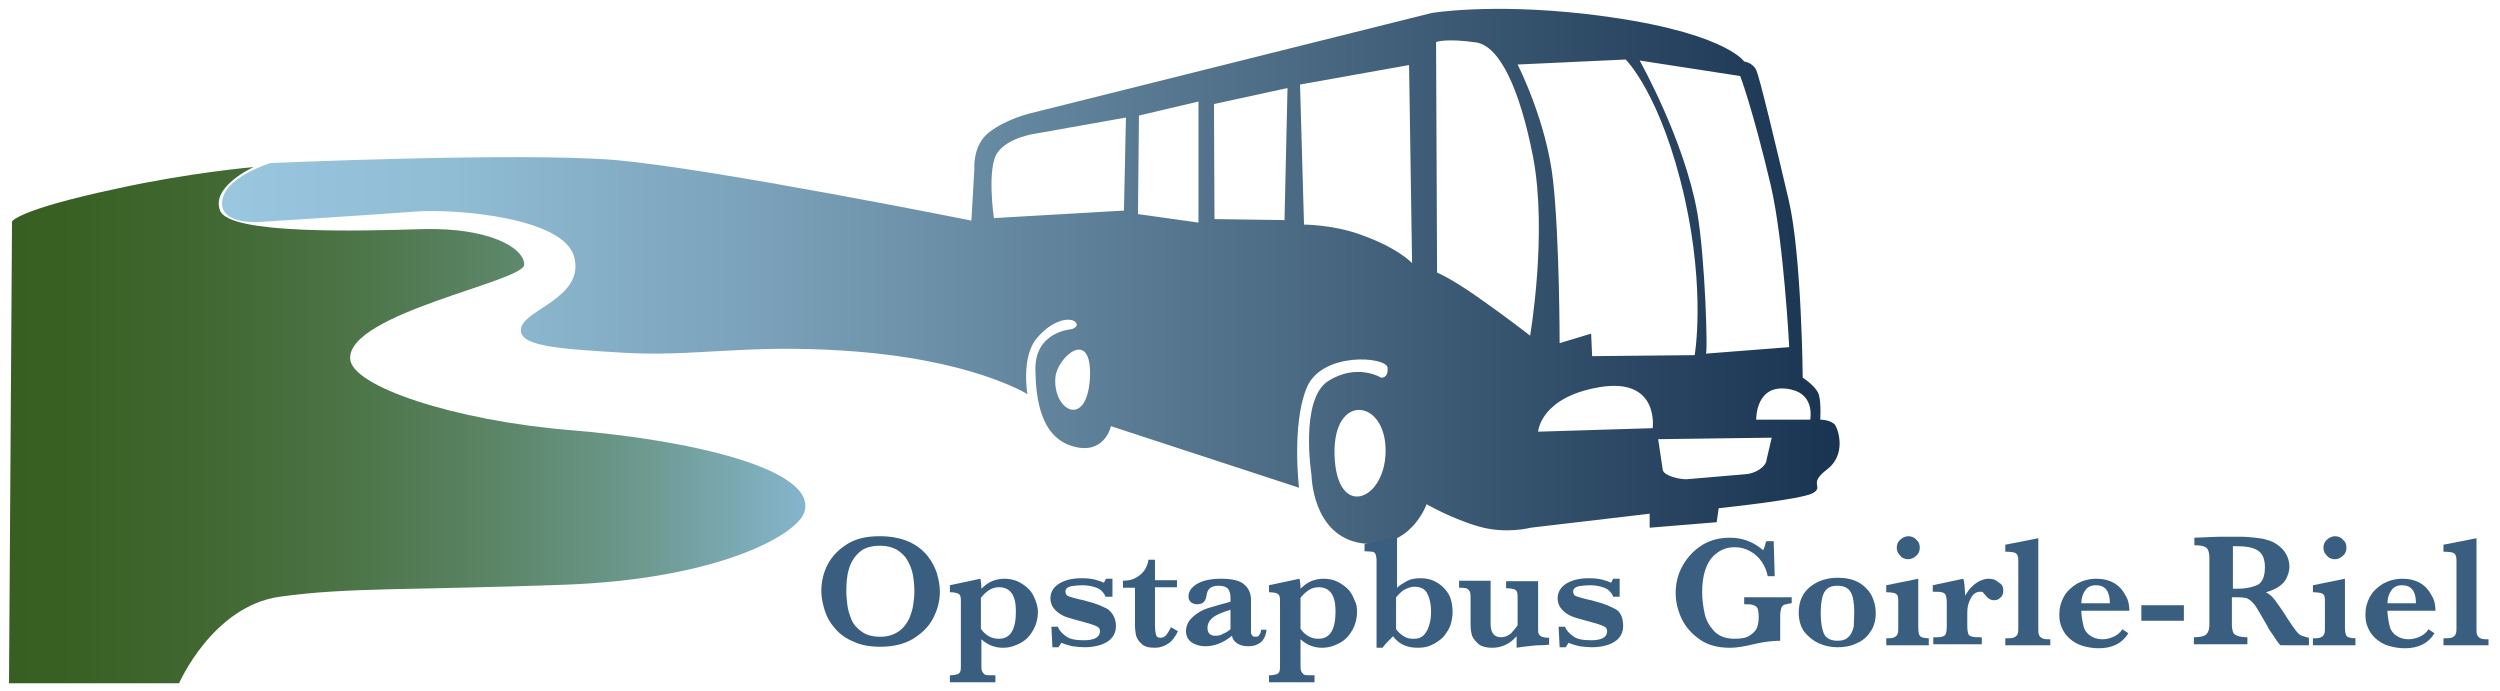 <?xml version="1.0" encoding="utf-8"?>
<!-- Generator: Adobe Illustrator 24.0.1, SVG Export Plug-In . SVG Version: 6.00 Build 0)  -->
<svg version="1.1" id="Layer_2" xmlns="http://www.w3.org/2000/svg" xmlns:xlink="http://www.w3.org/1999/xlink" x="0px" y="0px"
	 viewBox="0 0 499.8 138.1" style="enable-background:new 0 0 499.8 138.1;" xml:space="preserve">
<style type="text/css">
	.st0{fill:url(#SVGID_1_);}
	.st1{fill:url(#SVGID_2_);}
	.st2{fill:#3A5E7F;}
</style>
<linearGradient id="SVGID_1_" gradientUnits="userSpaceOnUse" x1="1.868" y1="84.961" x2="161.143" y2="84.961">
	<stop  offset="0" style="stop-color:#385F21"/>
	<stop  offset="9.618720e-02" style="stop-color:#3A6125"/>
	<stop  offset="0.236" style="stop-color:#406730"/>
	<stop  offset="0.403" style="stop-color:#4A7243"/>
	<stop  offset="0.59" style="stop-color:#598362"/>
	<stop  offset="0.794" style="stop-color:#6D998F"/>
	<stop  offset="1" style="stop-color:#85B5CD"/>
</linearGradient>
<path class="st0" d="M2.4,44.3l-0.6,92.3h34c0,0,6.7-15.4,20.1-17.3c13.4-1.9,26.4-1.3,56.9-2.4c30.6-1.1,46.5-9.9,48-14.5
	c2.8-8.7-23.3-14.5-46.7-16.4C90.8,84.1,70.2,77.2,70,71.7c-0.4-9.1,34.8-15.4,34.8-18.8s-7.1-7.4-20.1-7.1
	c-13,0.4-38.9,1.1-40.7-3.7c-1.9-4.8,6.7-8.7,6.7-8.7s-12.8,1.1-27.3,4.3C3.2,42,2.4,44.3,2.4,44.3z"/>
<linearGradient id="SVGID_2_" gradientUnits="userSpaceOnUse" x1="44.461" y1="55.316" x2="367.798" y2="55.316">
	<stop  offset="0" style="stop-color:#99C7DF"/>
	<stop  offset="0.142" style="stop-color:#90BCD4"/>
	<stop  offset="0.35" style="stop-color:#789FB7"/>
	<stop  offset="0.596" style="stop-color:#55758E"/>
	<stop  offset="0.871" style="stop-color:#2B4763"/>
	<stop  offset="1" style="stop-color:#193450"/>
</linearGradient>
<path class="st1" d="M54.1,32.6c0,0,49.7-2.2,69-0.6c19.3,1.7,71.1,12.1,71.1,12.1l0.6-10.4c0,0-0.4-4.7,3-7.3s8-3.7,8-3.7
	l80.4-20.1c0,0,11.7-2,30.9,0.2c27.5,3.2,31.6,9.5,31.6,9.5s1.7,0.2,2.4,1.7c0.7,1.5,3.9,14.9,6.5,26s2.8,35.5,2.8,35.5
	s3,1.9,3.3,3.7c0.4,1.9,0.2,4.7,0.2,4.7s2.2,0,3,1.1c0.7,1.1,2.2,6-1.7,8.9c-3.9,3-0.4,3.3-2.8,4.7c-2.4,1.3-18.8,3-18.8,3l-0.4,2.8
	l-13.4,1.1v-2.8l-23.8,2.8c0,0-4.8,1.3-10.2-0.2c-5.4-1.5-10.6-4.5-10.6-4.5s-3.2,9.3-13,7.8c-9.9-1.5-10-13.6-10-13.6
	s-2.4-15.1,3.3-18.8c5.8-3.7,10.6-0.7,10.6-0.7s1.5,0.2,1.3-2c-0.2-2.2-13.2-3.3-16.2,4.1c-3,7.4-1.5,19.9-1.5,19.9l-37.6-12.3
	c0,0-1.3,6.1-8,3.9c-6.7-2.2-7-11.1-7.1-15.1c-0.2-7.8,7.3-8.2,7.3-8.2s1.7-0.6,0.6-1.5s-4.5-0.4-7.6,3.3
	c-3.2,3.7-1.9,11.2-1.9,11.2l0,0c0,0-11.2-7.1-36.8-8.7c-19.7-1.3-30,1.3-44.3,0.4c-13.1-0.8-21-1.3-20.1-5
	c0.9-3.7,12.7-6.1,10.6-14.1c-2-8-24-9.7-31.8-9.1c-7.8,0.6-30,2-30,2s-8.9,1.1-8.6-3.9S54.1,32.6,54.1,32.6z M198.7,43.6l26-1.5
	l0.4-18.6l-18,3.2c0,0-5.4,0.7-7.6,3.7C197.2,33.3,198.7,43.6,198.7,43.6z M227.5,42.8l12.1,1.7V20.3l-11.9,2.8L227.5,42.8z
	 M242.8,43.8l14,0.2l0.6-26.4l-14.7,3.2L242.8,43.8z M260.7,44.9c0,0,5.6,0,11,1.9c7.8,2.7,10.6,5.8,10.6,5.8l-0.6-39.6l-21.8,3.9
	L260.7,44.9z M287.1,8.4l0.2,46.1c0,0,2.4,0.9,8,4.8s10.6,7.8,10.6,7.8s3.5-20.3,0.6-35.7c-2.7-13.8-6.7-22.1-11.3-22.9
	C289.1,7.6,287.1,8.4,287.1,8.4z M303.4,12.9c0,0,5.8,11.3,7.1,23.3c1.3,11.9,1.3,32.4,1.3,32.4l6.3-1.9l0.2,4.5l20.5-0.2
	c0,0,2.2-12.6-2-31.4C332.1,18.8,325,11.9,325,11.9L303.4,12.9z M327.8,12.1c0,0,8.9,15.8,11.5,30.3c1.6,9,2.2,29.1,1.7,28.3
	l16.7-1.3c0,0-1.1-21.3-3.7-32.4c-3.7-15.6-6.1-21.8-6.1-21.8L327.8,12.1z M319.8,77.4c-11.9,2-12.3,8.9-12.3,8.9l22.9-0.7
	C330.4,85.6,331.8,75.4,319.8,77.4z M361.9,83.9c0,0,1-4.9-3.7-6c-7.3-1.7-7.1,6-7.1,6H361.9z M337.3,95.8l11.7-1
	c1.8-0.1,4.1-1.4,4.2-3l1-4.3l-22.7,0.3l0.9,6C332.4,95.1,335.9,95.9,337.3,95.8z M211,75.4c-0.6,6.7,6.3,10.4,6.9,0.2
	C218.4,65.3,211.4,71.3,211,75.4z M266.8,91c0.4,12.8,9.9,9.2,10.2-0.4C277.4,79.8,266.4,78.2,266.8,91z"/>
<g>
	<path class="st2" d="M187.9,118.3c0,1.9-0.5,3.7-1.4,5.4c-0.9,1.7-2.3,3-4.1,4.1c-1.8,1-3.9,1.5-6.4,1.5c-2,0-3.8-0.3-5.3-1
		c-1.5-0.6-2.8-1.5-3.7-2.6c-1-1.1-1.7-2.3-2.1-3.6s-0.7-2.6-0.7-3.9c0-1.9,0.4-3.7,1.3-5.4c0.9-1.7,2.2-3,4-4.1s3.9-1.5,6.4-1.5
		c2.3,0,4.2,0.4,5.8,1.1c1.6,0.7,2.8,1.7,3.7,2.8c0.9,1.1,1.5,2.3,1.9,3.5C187.7,116,187.9,117.2,187.9,118.3z M182.8,118.3
		c0-1.2-0.1-2.3-0.3-3.4c-0.2-1.1-0.6-2-1.1-2.9s-1.2-1.5-2.1-2.1c-0.9-0.5-2-0.8-3.3-0.8c-1.8,0-3.2,0.4-4.2,1.3
		c-1,0.9-1.7,2-2.1,3.4c-0.4,1.3-0.5,2.8-0.5,4.4c0,0.9,0.1,1.8,0.2,2.7c0.1,1,0.4,1.9,0.8,2.9c0.4,1,1.1,1.8,2.1,2.5
		c1,0.7,2.2,1,3.7,1c1.5,0,2.7-0.4,3.7-1.1s1.6-1.6,2.1-2.6c0.4-1,0.7-2,0.8-2.9C182.7,120,182.8,119.1,182.8,118.3z"/>
	<path class="st2" d="M207.5,122.3c0,1.3-0.3,2.5-0.9,3.6c-0.6,1.1-1.4,2-2.5,2.6c-1.1,0.6-2.2,1-3.6,1c-1.7,0-3.1-0.6-4.3-1.7v5
		c0,0.6,0,1,0.1,1.3c0.1,0.3,0.3,0.5,0.5,0.7s0.7,0.2,1.3,0.2h0.9v1.4h-9.1V135c0.7,0,1.2-0.1,1.5-0.2c0.3-0.1,0.5-0.3,0.6-0.6
		c0.1-0.3,0.1-0.8,0.1-1.4v-12.3c0-0.6,0-1-0.1-1.3c-0.1-0.3-0.3-0.5-0.6-0.6c-0.3-0.1-0.8-0.2-1.5-0.2V117l6.1-1.3
		c0.1,0.4,0.2,1.1,0.2,2c0.7-0.7,1.4-1.2,2.1-1.5c0.7-0.3,1.6-0.5,2.5-0.5c1,0,2,0.2,2.8,0.6c0.8,0.4,1.5,0.9,2.1,1.5s1,1.4,1.3,2.2
		S207.5,121.5,207.5,122.3z M203.1,122.2c0-3.2-1.1-4.8-3.4-4.8c-0.7,0-1.4,0.2-2,0.6c-0.6,0.4-1.1,0.9-1.6,1.5v6.2
		c0.4,0.6,0.9,1.1,1.6,1.5c0.7,0.4,1.3,0.5,2,0.5C202,127.7,203.1,125.9,203.1,122.2z"/>
	<path class="st2" d="M223.1,125.2c0,0.9-0.3,1.7-0.8,2.3c-0.5,0.6-1.3,1.1-2.2,1.4c-0.9,0.3-2,0.5-3.2,0.5c-0.8,0-1.7-0.1-2.5-0.2
		c-0.8-0.2-1.6-0.4-2.2-0.7l-0.6,0.9h-1.2l-0.2-4.1h1.3c0.2,0.7,0.8,1.3,1.6,1.9s2,0.8,3.6,0.8c0.4,0,0.8,0,1.3-0.1
		c0.5-0.1,0.9-0.2,1.3-0.5c0.4-0.3,0.6-0.7,0.6-1.2c0-0.5-0.2-0.8-0.7-1c-0.4-0.2-1.2-0.5-2.4-0.8c-1.4-0.4-2.6-0.7-3.5-1
		c-0.9-0.3-1.7-0.8-2.3-1.4c-0.6-0.6-1-1.4-1-2.4c0-1.2,0.6-2.2,1.7-2.9c1.1-0.7,2.6-1.1,4.5-1.1c1.1,0,2.1,0.1,2.8,0.3
		c0.7,0.2,1.3,0.4,1.7,0.6l0.4-0.8h1.3v3.6H221c-0.1-0.4-0.4-0.8-0.8-1.2c-0.4-0.4-0.9-0.6-1.6-0.8c-0.7-0.2-1.5-0.3-2.3-0.3
		c-0.7,0-1.5,0.1-2.2,0.2c-0.7,0.2-1.1,0.5-1.1,1.1c0,0.2,0.1,0.4,0.2,0.6c0.1,0.2,0.4,0.3,0.7,0.4s1,0.3,1.8,0.5
		c0.9,0.2,1.4,0.3,1.6,0.4c1.7,0.4,3.1,1,4.2,1.6C222.5,122.6,223.1,123.7,223.1,125.2z"/>
	<path class="st2" d="M235.5,126.2c-0.6,1.2-1.2,2-2,2.5c-0.8,0.5-1.6,0.8-2.6,0.8c-1.2,0-2.1-0.2-2.7-0.8c-0.6-0.5-0.9-1.1-1.1-1.7
		c-0.1-0.6-0.2-1.3-0.2-2.1v-7.4h-2.4v-1.4c1,0,1.9-0.2,2.6-0.6c0.7-0.4,1.3-0.9,1.7-1.5c0.4-0.6,0.7-1.3,0.8-2.1h1.3v4.1h4.4v1.4
		h-4.4v7.5c0,0.9,0.1,1.6,0.2,2c0.1,0.4,0.4,0.6,0.9,0.6c0.5,0,0.9-0.2,1.2-0.6c0.3-0.4,0.6-0.9,0.9-1.5L235.5,126.2z"/>
	<path class="st2" d="M253.2,125.6c0,0.8-0.2,1.5-0.5,2c-0.3,0.6-0.8,1-1.3,1.2c-0.5,0.3-1.2,0.4-1.9,0.4c-0.9,0-1.6-0.2-2.2-0.6
		c-0.6-0.4-0.9-0.9-1-1.5c-1.7,1.4-3.5,2.1-5.3,2.1c-1.1,0-2.1-0.3-2.8-0.8c-0.7-0.5-1.1-1.3-1.1-2.2c0-0.7,0.2-1.4,0.6-2
		c0.4-0.6,1-1.1,1.7-1.6c0.7-0.5,1.6-0.9,2.7-1.2s2.3-0.7,3.9-1.1v-0.9c0-0.7-0.2-1.3-0.5-1.7c-0.4-0.4-1-0.6-1.9-0.6
		c-0.8,0-1.4,0.2-1.7,0.5c-0.4,0.3-0.6,0.8-0.7,1.5c-0.1,0.5-0.2,0.9-0.5,1.2c-0.2,0.3-0.7,0.5-1.4,0.5c-0.4,0-0.8-0.1-1.2-0.4
		c-0.3-0.3-0.5-0.6-0.5-1.1c0-1,0.5-1.8,1.6-2.5c1.1-0.7,2.7-1.1,4.9-1.1c2.3,0,3.9,0.4,4.7,1.2c0.9,0.8,1.3,1.8,1.3,3.1v5
		c0,0.6,0,1.1,0,1.4c0,0.3,0.1,0.5,0.3,0.7c0.1,0.2,0.4,0.2,0.7,0.2c0.3,0,0.5-0.1,0.7-0.4c0.2-0.3,0.3-0.6,0.3-1H253.2z M246,125.8
		v-3.9c-2,0.6-3.2,1.2-3.8,1.8s-0.8,1.2-0.8,1.8c0,0.5,0.1,0.9,0.4,1.2c0.3,0.3,0.7,0.4,1.2,0.4c0.6,0,1.1-0.1,1.5-0.4
		C245.1,126.5,245.5,126.2,246,125.8z"/>
	<path class="st2" d="M271.3,122.3c0,1.3-0.3,2.5-0.9,3.6c-0.6,1.1-1.4,2-2.5,2.6c-1.1,0.6-2.2,1-3.6,1c-1.7,0-3.1-0.6-4.3-1.7v5
		c0,0.6,0,1,0.1,1.3c0.1,0.3,0.3,0.5,0.5,0.7s0.7,0.2,1.3,0.2h0.9v1.4h-9.1V135c0.7,0,1.2-0.1,1.5-0.2c0.3-0.1,0.5-0.3,0.6-0.6
		c0.1-0.3,0.1-0.8,0.1-1.4v-12.3c0-0.6,0-1-0.1-1.3c-0.1-0.3-0.3-0.5-0.6-0.6c-0.3-0.1-0.8-0.2-1.5-0.2V117l6.1-1.3
		c0.1,0.4,0.2,1.1,0.2,2c0.7-0.7,1.4-1.2,2.1-1.5c0.7-0.3,1.6-0.5,2.5-0.5c1,0,2,0.2,2.8,0.6c0.8,0.4,1.5,0.9,2.1,1.5s1,1.4,1.3,2.2
		C271.2,120.7,271.3,121.5,271.3,122.3z M267,122.2c0-3.2-1.1-4.8-3.4-4.8c-0.7,0-1.4,0.2-2,0.6c-0.6,0.4-1.1,0.9-1.6,1.5v6.2
		c0.4,0.6,0.9,1.1,1.6,1.5c0.7,0.4,1.3,0.5,2,0.5C265.9,127.7,267,125.9,267,122.2z"/>
	<path class="st2" d="M290.4,122.4c0,1-0.2,1.9-0.5,2.8c-0.4,0.9-0.9,1.6-1.5,2.3c-0.7,0.6-1.4,1.1-2.3,1.5s-1.8,0.5-2.7,0.5
		c-1.1,0-2.1-0.2-2.9-0.6c-0.8-0.4-1.5-1-2-1.7c-1,1-1.7,1.7-2.1,2.3h-1.2v-17.4c0-0.6-0.1-1-0.2-1.3c-0.1-0.3-0.4-0.5-0.7-0.5
		s-0.8-0.1-1.5-0.1v-1.4l6.5-1.4v10.1c0.5-0.5,1.2-0.9,1.9-1.3c0.7-0.4,1.6-0.6,2.8-0.6c1.1,0,2,0.2,2.8,0.6
		c0.8,0.4,1.5,0.9,2.1,1.6c0.6,0.7,1,1.4,1.2,2.2C290.3,120.7,290.4,121.6,290.4,122.4z M286.1,122.3c0-1.3-0.2-2.5-0.7-3.5
		c-0.4-1-1.3-1.5-2.6-1.5c-0.5,0-0.9,0.1-1.4,0.3s-0.9,0.4-1.2,0.7c-0.4,0.3-0.7,0.7-1.1,1.1v6.4c0.6,0.8,1.3,1.3,1.9,1.6
		s1.2,0.3,1.7,0.3c0.9,0,1.6-0.3,2.1-0.9c0.5-0.6,0.8-1.3,1-2.1C286,124,286.1,123.2,286.1,122.3z"/>
	<path class="st2" d="M309.5,128.9c-0.3,0-0.8,0.1-1.6,0.1s-1.6,0.1-2.5,0.2c-0.9,0.1-1.7,0.2-2.2,0.3v-2.3c-1.3,1.5-3,2.3-4.8,2.3
		c-1.4,0-2.4-0.3-3-0.9s-1.1-1.2-1.2-1.9c-0.2-0.7-0.2-1.5-0.2-2.3v-4.6c0-0.6,0-1.1-0.1-1.4c-0.1-0.3-0.3-0.5-0.6-0.7
		c-0.3-0.2-0.8-0.2-1.6-0.2v-1.4h6.3v8.6c0,1.8,0.7,2.7,2.1,2.7c0.8,0,1.4-0.3,2-0.8c0.5-0.6,1-1.1,1.3-1.6v-5.2
		c0-0.6,0-1.1-0.1-1.4s-0.3-0.5-0.6-0.6c-0.3-0.1-0.9-0.2-1.6-0.2v-1.4h6.4v9.4c0,0.5,0,0.9,0.1,1.1c0.1,0.2,0.3,0.4,0.6,0.6
		c0.3,0.1,0.8,0.2,1.5,0.2V128.9z"/>
	<path class="st2" d="M324.5,125.2c0,0.9-0.3,1.7-0.8,2.3c-0.5,0.6-1.3,1.1-2.2,1.4s-2,0.5-3.2,0.5c-0.8,0-1.7-0.1-2.5-0.2
		c-0.8-0.2-1.6-0.4-2.2-0.7l-0.6,0.9h-1.2l-0.2-4.1h1.3c0.2,0.7,0.8,1.3,1.6,1.9s2,0.8,3.6,0.8c0.4,0,0.8,0,1.3-0.1
		c0.5-0.1,0.9-0.2,1.3-0.5s0.6-0.7,0.6-1.2c0-0.5-0.2-0.8-0.7-1c-0.4-0.2-1.2-0.5-2.4-0.8c-1.4-0.4-2.6-0.7-3.5-1
		c-0.9-0.3-1.7-0.8-2.3-1.4c-0.6-0.6-1-1.4-1-2.4c0-1.2,0.6-2.2,1.7-2.9c1.1-0.7,2.6-1.1,4.5-1.1c1.1,0,2.1,0.1,2.8,0.3
		s1.3,0.4,1.7,0.6l0.4-0.8h1.3v3.6h-1.3c-0.1-0.4-0.4-0.8-0.8-1.2c-0.4-0.4-0.9-0.6-1.6-0.8c-0.7-0.2-1.5-0.3-2.3-0.3
		c-0.7,0-1.5,0.1-2.2,0.2c-0.7,0.2-1.1,0.5-1.1,1.1c0,0.2,0.1,0.4,0.2,0.6c0.1,0.2,0.4,0.3,0.7,0.4s1,0.3,1.8,0.5
		c0.9,0.2,1.4,0.3,1.6,0.4c1.7,0.4,3.1,1,4.2,1.6S324.5,123.7,324.5,125.2z"/>
	<path class="st2" d="M358.1,120.6c-0.6,0.1-1.1,0.2-1.4,0.3c-0.3,0.1-0.5,0.4-0.6,0.7s-0.2,0.8-0.2,1.5v5c-1.5,0-3.2,0.2-4.9,0.6
		c-1.3,0.3-2.2,0.5-2.9,0.6c-0.6,0.1-1.4,0.2-2.3,0.2c-2.3,0-4.3-0.5-5.9-1.6c-1.6-1.1-2.9-2.5-3.7-4.2s-1.2-3.4-1.2-5.2
		c0-2,0.5-3.9,1.5-5.6c1-1.7,2.3-3,3.9-4c1.7-1,3.5-1.4,5.5-1.4c2.4,0,4.6,0.8,6.6,2.5c0.2-0.4,0.4-1.1,0.6-1.8h1.5l0.2,7h-1.4
		c-0.2-1.1-0.6-2-1.2-2.9c-0.6-0.9-1.4-1.6-2.3-2.1c-0.9-0.5-1.9-0.8-3-0.8c-0.8,0-1.6,0.1-2.3,0.4c-0.8,0.3-1.5,0.8-2.1,1.4
		c-0.7,0.7-1.2,1.6-1.6,2.8c-0.4,1.2-0.6,2.6-0.6,4.4c0,1.5,0.2,2.9,0.5,4.3s1,2.5,1.9,3.5c1,1,2.3,1.5,4.1,1.5
		c1.4,0,2.4-0.2,3.1-0.7s1.2-1,1.4-1.6c0.2-0.6,0.3-1.3,0.3-2.1c0-0.7-0.1-1.3-0.2-1.6c-0.1-0.3-0.4-0.6-0.8-0.7
		c-0.4-0.2-1-0.2-1.9-0.2v-1.4h9.5V120.6z"/>
	<path class="st2" d="M375,122.5c0,1.4-0.3,2.7-1,3.7c-0.7,1.1-1.6,1.9-2.8,2.4c-1.2,0.6-2.5,0.8-3.9,0.8c-1.3,0-2.6-0.3-3.7-0.8
		s-2.1-1.3-2.9-2.3c-0.7-1-1.1-2.3-1.1-3.8c0-2.3,0.8-4,2.3-5.2c1.5-1.2,3.4-1.8,5.5-1.8c1.6,0,3,0.3,4.1,0.9c1.1,0.6,2,1.5,2.6,2.5
		C374.7,120.1,375,121.3,375,122.5z M370.7,122.4c0-1.8-0.2-3.1-0.7-4c-0.5-0.9-1.4-1.3-2.7-1.3c-0.9,0-1.5,0.2-2,0.6
		c-0.5,0.4-0.8,1-1,1.8s-0.3,1.9-0.3,3.2c0,1.6,0.2,2.9,0.6,3.9c0.4,1,1.4,1.5,2.8,1.5c1,0,1.7-0.3,2.2-0.8s0.8-1.2,1-2
		C370.6,124.4,370.7,123.4,370.7,122.4z"/>
	<path class="st2" d="M385.6,129h-8.5v-1.4h0.5c0.6,0,1-0.1,1.3-0.3c0.3-0.2,0.4-0.4,0.5-0.7c0.1-0.3,0.1-0.7,0.1-1.3v-4.7
		c0-0.6,0-1.1-0.1-1.4c-0.1-0.3-0.3-0.5-0.6-0.6s-0.9-0.2-1.7-0.2V117l6.4-1.3v9.6c0,0.9,0.1,1.5,0.3,1.8c0.2,0.3,0.8,0.5,1.8,0.5
		V129z M383.8,109.5c0,0.6-0.2,1.2-0.7,1.6c-0.4,0.4-1,0.7-1.6,0.7c-0.6,0-1.2-0.2-1.6-0.7c-0.5-0.5-0.7-1-0.7-1.6
		c0-0.6,0.2-1.2,0.7-1.6c0.4-0.4,1-0.7,1.6-0.7c0.6,0,1.2,0.2,1.6,0.7C383.6,108.3,383.8,108.8,383.8,109.5z"/>
	<path class="st2" d="M400.5,118.1c0,0.6-0.2,1.1-0.6,1.4c-0.4,0.4-0.8,0.5-1.3,0.5c-0.6,0-1.1-0.3-1.6-0.9
		c-0.2-0.3-0.4-0.4-0.5-0.6s-0.3-0.2-0.6-0.2c-0.8,0-1.4,0.4-1.9,1.3s-0.7,1.8-0.7,2.8v2.7c0,0.9,0.1,1.5,0.3,1.8
		c0.2,0.3,0.8,0.5,1.8,0.5h0.8v1.4h-9.7v-1.4h0.8c0.9,0,1.4-0.2,1.6-0.5c0.2-0.3,0.3-0.9,0.3-1.8v-4.6c0-0.7-0.1-1.2-0.2-1.5
		c-0.1-0.3-0.4-0.5-0.8-0.6c-0.4-0.1-1-0.1-1.8-0.1V117l6.1-1.3c0.2,0.5,0.3,1.7,0.4,3.4c0.3-0.6,0.7-1.2,1.2-1.7
		c0.5-0.5,1-0.9,1.6-1.2s1.2-0.5,1.8-0.5c0.9,0,1.5,0.2,2,0.7C400.3,116.8,400.5,117.4,400.5,118.1z"/>
	<path class="st2" d="M409.9,129h-9v-1.4h0.7c0.6,0,1-0.1,1.3-0.3c0.3-0.2,0.4-0.4,0.5-0.7c0.1-0.3,0.1-0.7,0.1-1.3v-13.3
		c0-0.8-0.2-1.2-0.5-1.4s-1-0.3-2.1-0.3v-1.4l6.6-1.3v17.9c0,0.6,0,1,0.1,1.3s0.2,0.5,0.5,0.7c0.3,0.2,0.7,0.3,1.3,0.3h0.5V129z"/>
	<path class="st2" d="M425.7,122.1h-9.6c0,0.2,0,0.6,0.1,1.3s0.2,1.3,0.4,2c0.2,0.7,0.7,1.3,1.3,1.7s1.4,0.7,2.4,0.7
		c0.6,0,1.2-0.1,2-0.4c0.8-0.3,1.5-0.8,2-1.6l1.2,0.8c-1.2,2-3.2,3-5.9,3c-1.2,0-2.3-0.2-3.3-0.5s-1.8-0.8-2.5-1.4
		c-0.7-0.6-1.2-1.3-1.6-2.2s-0.5-1.7-0.5-2.7c0-1.3,0.3-2.4,0.9-3.5c0.6-1.1,1.5-1.9,2.6-2.6c1.1-0.6,2.4-1,3.9-1
		c1.4,0,2.6,0.3,3.6,0.9s1.7,1.4,2.2,2.4C425.5,119.9,425.7,121,425.7,122.1z M421.8,120.6c0-2.4-0.9-3.6-2.8-3.6
		c-0.9,0-1.6,0.3-2.1,1c-0.5,0.7-0.8,1.5-0.8,2.6H421.8z"/>
	<path class="st2" d="M436.6,124.1h-8.5v-3.1h8.5V124.1z"/>
	<path class="st2" d="M461.6,129h-5.7c-0.2-0.2-0.5-0.6-0.8-1c-0.3-0.4-0.6-1-1-1.5s-0.7-1.1-0.9-1.5l-1.4-2.4
		c-0.6-1.1-1.1-1.8-1.5-2.2s-0.7-0.6-1.1-0.8c-0.4-0.1-1.1-0.2-2.2-0.2h-0.8v5.5c0,0.6,0.1,1.1,0.2,1.4c0.1,0.4,0.4,0.6,0.9,0.8
		c0.5,0.2,1.1,0.3,2,0.3v1.4h-10.7v-1.4c1.3,0,2.1-0.2,2.5-0.6c0.4-0.4,0.6-1,0.6-1.9v-13.4c0-0.9-0.2-1.6-0.5-1.9
		c-0.4-0.4-1.2-0.6-2.5-0.6v-1.5l4.9-0.2c0.4,0,0.8,0,1.3,0s0.9,0,1.4,0c0.3,0,0.9,0,1.6,0c1.1,0,2,0.1,3,0.2
		c0.9,0.1,1.6,0.2,2.2,0.4c0.8,0.2,1.5,0.5,2.2,1s1.3,1.1,1.7,1.8s0.7,1.6,0.7,2.6c0,0.7-0.2,1.4-0.5,2.1c-0.3,0.7-0.8,1.3-1.5,1.8
		c-0.7,0.5-1.6,0.9-2.7,1.2c0.8,0.4,1.4,1,1.9,1.7c0.5,0.7,1.4,1.9,2.5,3.7c0.7,1,1.2,1.8,1.6,2.3c0.4,0.5,0.8,0.9,1.2,1
		s0.8,0.3,1.4,0.4V129z M452.8,113.4c0-1.7-0.5-2.8-1.5-3.4c-1-0.6-2.4-0.8-4-0.8c-0.2,0-0.4,0-0.5,0s-0.3,0-0.4,0v8.5h1
		c1.6,0,2.9-0.3,4-0.8C452.3,116.4,452.8,115.2,452.8,113.4z"/>
	<path class="st2" d="M470.9,129h-8.5v-1.4h0.5c0.6,0,1-0.1,1.3-0.3c0.3-0.2,0.4-0.4,0.5-0.7c0.1-0.3,0.1-0.7,0.1-1.3v-4.7
		c0-0.6,0-1.1-0.1-1.4c-0.1-0.3-0.3-0.5-0.6-0.6s-0.9-0.2-1.7-0.2V117l6.4-1.3v9.6c0,0.9,0.1,1.5,0.3,1.8c0.2,0.3,0.8,0.5,1.8,0.5
		V129z M469.1,109.5c0,0.6-0.2,1.2-0.7,1.6c-0.4,0.4-1,0.7-1.6,0.7c-0.6,0-1.2-0.2-1.6-0.7c-0.5-0.5-0.7-1-0.7-1.6
		c0-0.6,0.2-1.2,0.7-1.6c0.4-0.4,1-0.7,1.6-0.7c0.6,0,1.2,0.2,1.6,0.7C468.9,108.3,469.1,108.8,469.1,109.5z"/>
	<path class="st2" d="M486.9,122.1h-9.6c0,0.2,0,0.6,0.1,1.3s0.2,1.3,0.4,2c0.2,0.7,0.7,1.3,1.3,1.7s1.4,0.7,2.4,0.7
		c0.6,0,1.2-0.1,2-0.4c0.8-0.3,1.5-0.8,2-1.6l1.2,0.8c-1.2,2-3.2,3-5.9,3c-1.2,0-2.3-0.2-3.3-0.5s-1.8-0.8-2.5-1.4
		c-0.7-0.6-1.2-1.3-1.6-2.2s-0.5-1.7-0.5-2.7c0-1.3,0.3-2.4,0.9-3.5c0.6-1.1,1.5-1.9,2.6-2.6c1.1-0.6,2.4-1,3.9-1
		c1.4,0,2.6,0.3,3.6,0.9s1.7,1.4,2.2,2.4C486.7,119.9,486.9,121,486.9,122.1z M483,120.6c0-2.4-0.9-3.6-2.8-3.6
		c-0.9,0-1.6,0.3-2.1,1c-0.5,0.7-0.8,1.5-0.8,2.6H483z"/>
	<path class="st2" d="M497.5,129h-9v-1.4h0.7c0.6,0,1-0.1,1.3-0.3c0.3-0.2,0.4-0.4,0.5-0.7c0.1-0.3,0.1-0.7,0.1-1.3v-13.3
		c0-0.8-0.2-1.2-0.5-1.4s-1-0.3-2.1-0.3v-1.4l6.6-1.3v17.9c0,0.6,0,1,0.1,1.3s0.2,0.5,0.5,0.7c0.3,0.2,0.7,0.3,1.3,0.3h0.5V129z"/>
</g>
</svg>
